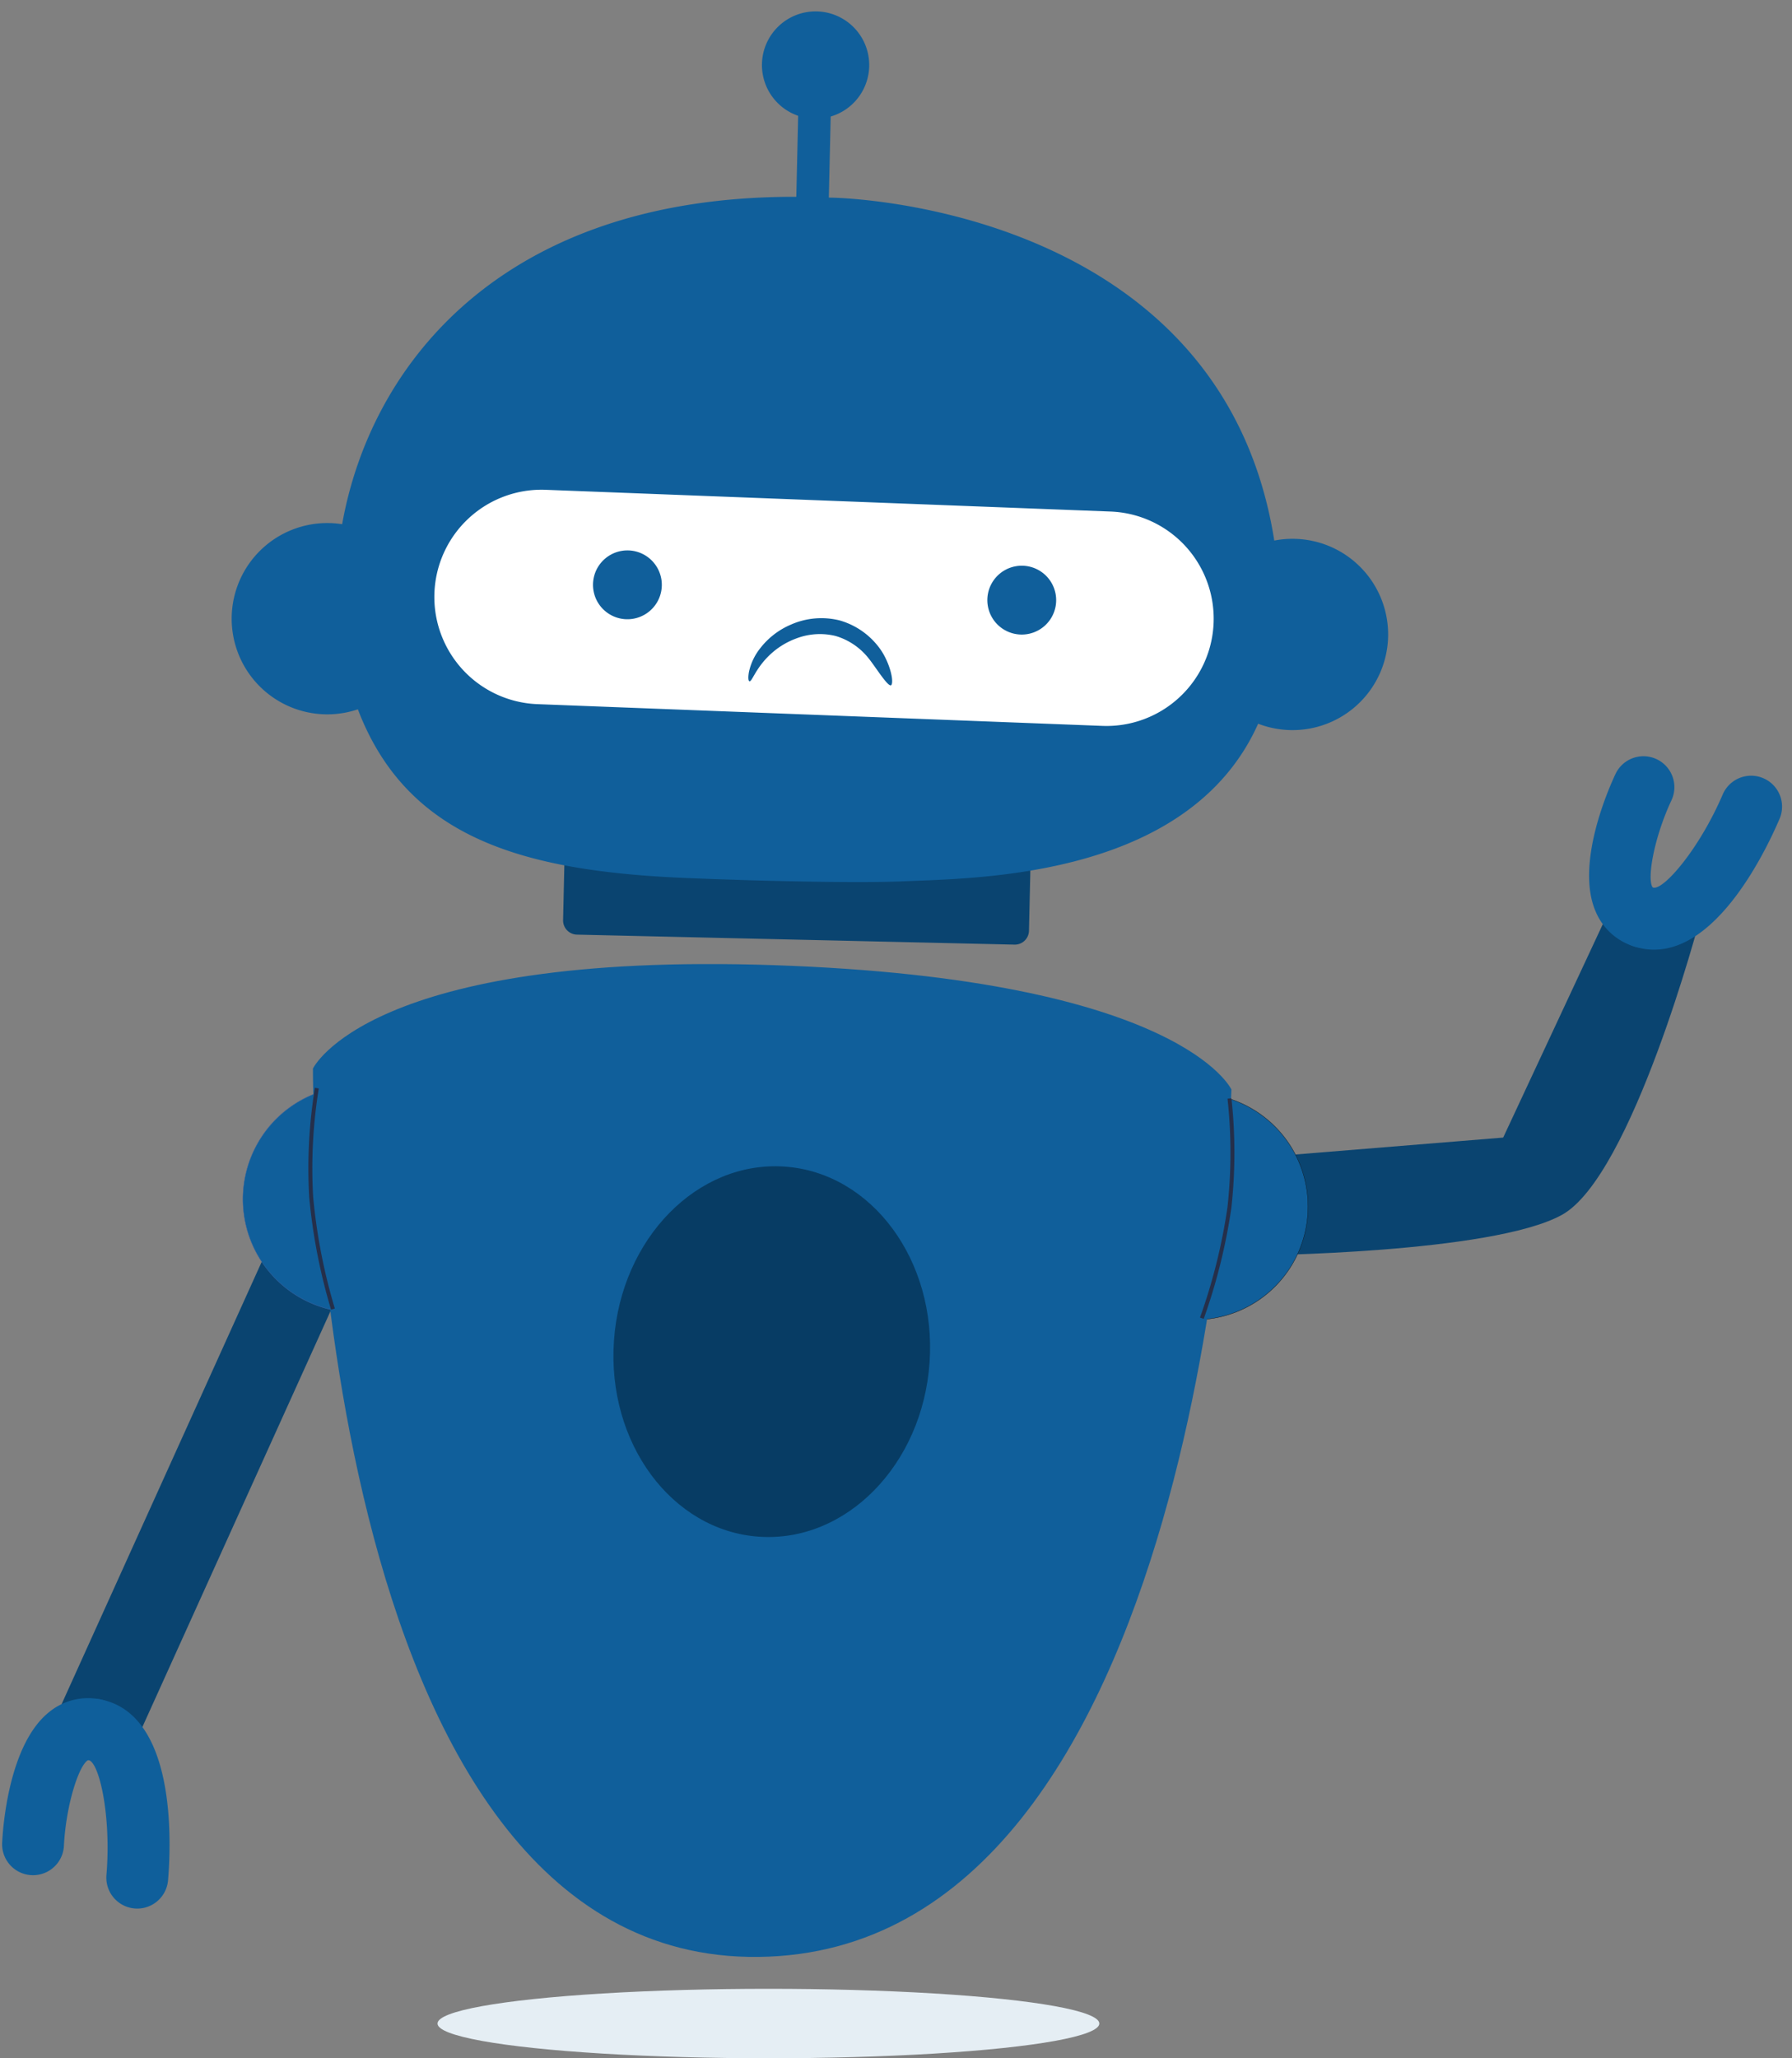 <svg xmlns="http://www.w3.org/2000/svg" width="454.849" height="522.235" viewBox="0 0 454.849 522.235">
  <rect x="0" y="0" width="454.849" height="522.235" fill="#808080" stroke="none"/>
  <g id="Group_319740" data-name="Group 319740" transform="translate(103.043 -23.45) rotate(14)">
    <ellipse id="_x3C_Path_x3E__372_" cx="83.991" cy="8.812" rx="83.991" ry="8.812" transform="translate(135.518 510.438) rotate(-14)" fill="#e5eef4"/>
    <g id="Group_318705" data-name="Group 318705" transform="translate(0 0)">
      <path id="Path_485806" data-name="Path 485806" d="M2281.227,703.872l22.019.742s-.915,67.662-15.854,81.477-73.308,28.86-73.308,28.86l-7.656-23.453,61.783-20.858Z" transform="translate(-1922.486 -535.203)" fill="#0a4470"/>
      <path id="Path_485807" data-name="Path 485807" d="M2387.854,855.334a28.733,28.733,0,1,1-21.718,34.343,28.734,28.734,0,0,1,21.718-34.343" transform="translate(-2120.134 -612.013)" fill="#105f9b"/>
      <path id="Path_485808" data-name="Path 485808" d="M2387.8,855.253a28.772,28.772,0,1,1-18,12.691,28.589,28.589,0,0,1,18-12.691m-21.672,34.373a28.693,28.693,0,1,0,3.741-21.641,28.506,28.506,0,0,0-3.741,21.641" transform="translate(-2120.095 -611.97)" fill="#0f0e0e"/>
      <rect id="Rectangle_194752" data-name="Rectangle 194752" width="21.068" height="142.961" transform="translate(44.685 475.487) rotate(-169.651)" fill="#0a4470"/>
      <path id="Path_485815" data-name="Path 485815" d="M2801.943,959.759a28.733,28.733,0,1,1-10.631,39.219,28.732,28.732,0,0,1,10.631-39.219" transform="translate(-2749.23 -663.637)" fill="#105f9b"/>
      <path id="Path_485816" data-name="Path 485816" d="M2801.875,959.679a28.77,28.77,0,1,1-13.456,17.429,28.584,28.584,0,0,1,13.456-17.429m-10.581,39.231-.032.02.032-.02a28.682,28.682,0,1,0,18.623-42.288,28.833,28.833,0,0,0-8,3.121,28.7,28.7,0,0,0-10.62,39.167" transform="translate(-2749.182 -663.588)" fill="#3662a3"/>
      <path id="Path_485823" data-name="Path 485823" d="M2511.347,835.375c100.965-21.531,120.1,2.58,120.1,2.58s46.373,213.838-63.185,242.556-164-189.914-164.315-191.322c0,0,6.432-32.282,107.4-53.814" transform="translate(-2355.596 -597.648)" fill="#105f9b"/>
      <path id="Path_485825" data-name="Path 485825" d="M2544.47,780.381l108.36-24.4a3.6,3.6,0,0,1,4.308,2.725l3.747,16.637a3.6,3.6,0,0,1-2.724,4.309l-108.361,24.4a3.6,3.6,0,0,1-4.309-2.724l-3.747-16.637a3.6,3.6,0,0,1,2.725-4.309" transform="translate(-2444.644 -561.706)" fill="#0a4470"/>
      <rect id="Rectangle_194753" data-name="Rectangle 194753" width="41.766" height="8.26" transform="translate(115.881 56.084) rotate(-102.693)" fill="#105f9b"/>
      <path id="Path_485826" data-name="Path 485826" d="M2902.664,677.881a24.269,24.269,0,1,1-18.345,29.009,24.27,24.27,0,0,1,18.345-29.009" transform="translate(-2883.721 -521.657)" fill="#105f9b"/>
      <path id="Path_485827" data-name="Path 485827" d="M2416.048,564.955a24.27,24.27,0,1,1-18.345,29.008,24.27,24.27,0,0,1,18.345-29.008" transform="translate(-2158.421 -464.119)" fill="#105f9b"/>
      <path id="Path_485828" data-name="Path 485828" d="M2551.567,449.183S2647.58,426.345,2681.6,506.3s-47.047,99.845-70.107,106.7c-10.458,3.107-33.156,8.3-53.281,12.463-44.554,9.224-77.846,7.7-97.79-31.074a80.377,80.377,0,0,1-5.718-14.206c-12.985-44.491,3.825-112.375,96.866-130.994" transform="translate(-2428.945 -403.9)" fill="#105f9b"/>
      <path id="Path_485829" data-name="Path 485829" d="M2508.137,603.639l140.357-29.315a27.212,27.212,0,1,1,11.127,53.275l-140.357,29.315a27.213,27.213,0,1,1-11.127-53.276" transform="translate(-2437.883 -468.902)" fill="#fff"/>
      <path id="Path_485830" data-name="Path 485830" d="M2574.239,613.449a8.733,8.733,0,1,1-4.471,11.513,8.733,8.733,0,0,1,4.471-11.513" transform="translate(-2383.59 -488.753)" fill="#105f9b"/>
      <path id="Path_485831" data-name="Path 485831" d="M2774.165,655.133a8.733,8.733,0,1,1-4.469,11.512,8.732,8.732,0,0,1,4.469-11.512" transform="translate(-2681.579 -509.991)" fill="#105f9b"/>
      <path id="Path_485832" data-name="Path 485832" d="M2740.178,360.335a13.614,13.614,0,1,1-10.291,16.272,13.612,13.612,0,0,1,10.291-16.272" transform="translate(-2632.62 -360)" fill="#105f9b"/>
      <ellipse id="Ellipse_7282" data-name="Ellipse 7282" cx="40.141" cy="47.054" rx="40.141" ry="47.054" transform="matrix(0.985, -0.174, 0.174, 0.985, 131.002, 293.688)" fill="#073c64"/>
      <path id="Path_485945" data-name="Path 485945" d="M486.274,140.308a126.308,126.308,0,0,1,6.685,26.892,145.341,145.341,0,0,1,0,28.914" transform="translate(-210.359 102.306)" fill="none" stroke="#252f4a" stroke-width="1"/>
      <path id="Path_485946" data-name="Path 485946" d="M0,55.806A126.3,126.3,0,0,0,6.686,28.914,145.285,145.285,0,0,0,6.686,0" transform="translate(74.101 346.692) rotate(155)" fill="none" stroke="#252f4a" stroke-width="1"/>
      <path id="Path_485948" data-name="Path 485948" d="M36.211,13.761c.279-1.52-1.8-5.821-4.548-8.456A19.059,19.059,0,0,0,20.442.058a19.1,19.1,0,0,0-12,3.16,19.493,19.493,0,0,0-6.678,7.3A14.618,14.618,0,0,0,0,16.836c-.018,1.545.261,2.378.522,2.387.679.052.9-3.255,3.743-7.221a19.551,19.551,0,0,1,6.2-5.6A16.746,16.746,0,0,1,20.076,4.12,16.676,16.676,0,0,1,29.1,8.078C31.5,10.113,35.941,15.28,36.211,13.761Z" transform="matrix(0.998, -0.07, 0.07, 0.998, 130.207, 150.236)" fill="#105f9b"/>
      <path id="Path_485949" data-name="Path 485949" d="M43.987.02a7.847,7.847,0,0,0-7.263,7.013c-.28,2.679-13.561,6.753-28.767,6.542a7.845,7.845,0,0,0-.225,15.689c9.943.146,42.542-.922,44.6-20.6A7.845,7.845,0,0,0,45.342.046,7.238,7.238,0,0,0,43.987.02Z" transform="matrix(-0.174, -0.985, 0.985, -0.174, 35.012, 512.964)" fill="#0f5f9b"/>
      <path id="Path_485951" data-name="Path 485951" d="M43.988,29.256a7.847,7.847,0,0,1-7.263-7.013c-.28-2.679-13.561-6.753-28.768-6.542A7.845,7.845,0,0,1,7.733.011c9.943-.146,42.542.922,44.6,20.6a7.845,7.845,0,0,1-6.989,8.618A7.237,7.237,0,0,1,43.988,29.256Z" transform="matrix(-0.174, 0.985, -0.985, -0.174, 395.582, 132.379)" fill="#0f5f9b"/>
      <path id="Path_485950" data-name="Path 485950" d="M7.309.03a7.846,7.846,0,0,0,.7,15.671c10.436-.2,20.914,2.409,22.166,4.687a7.829,7.829,0,1,0,15.566,1.685A15.559,15.559,0,0,0,41.6,9.6C32.736-.026,11.787-.075,7.678.014,7.553.017,7.431.024,7.309.03Z" transform="matrix(-0.174, -0.985, 0.985, -0.174, 20.662, 508.805)" fill="#0f5f9b"/>
      <path id="Path_485952" data-name="Path 485952" d="M7.309,29.046a7.846,7.846,0,0,1,.7-15.671c10.437.2,20.915-2.409,22.166-4.687A7.829,7.829,0,1,1,45.746,7,15.559,15.559,0,0,1,41.6,19.475c-8.862,9.627-29.81,9.676-33.919,9.588C7.553,29.059,7.431,29.053,7.309,29.046Z" transform="matrix(-0.174, 0.985, -0.985, -0.174, 381.034, 136.503)" fill="#0f5f9b"/>
    </g>
  </g>
</svg>
